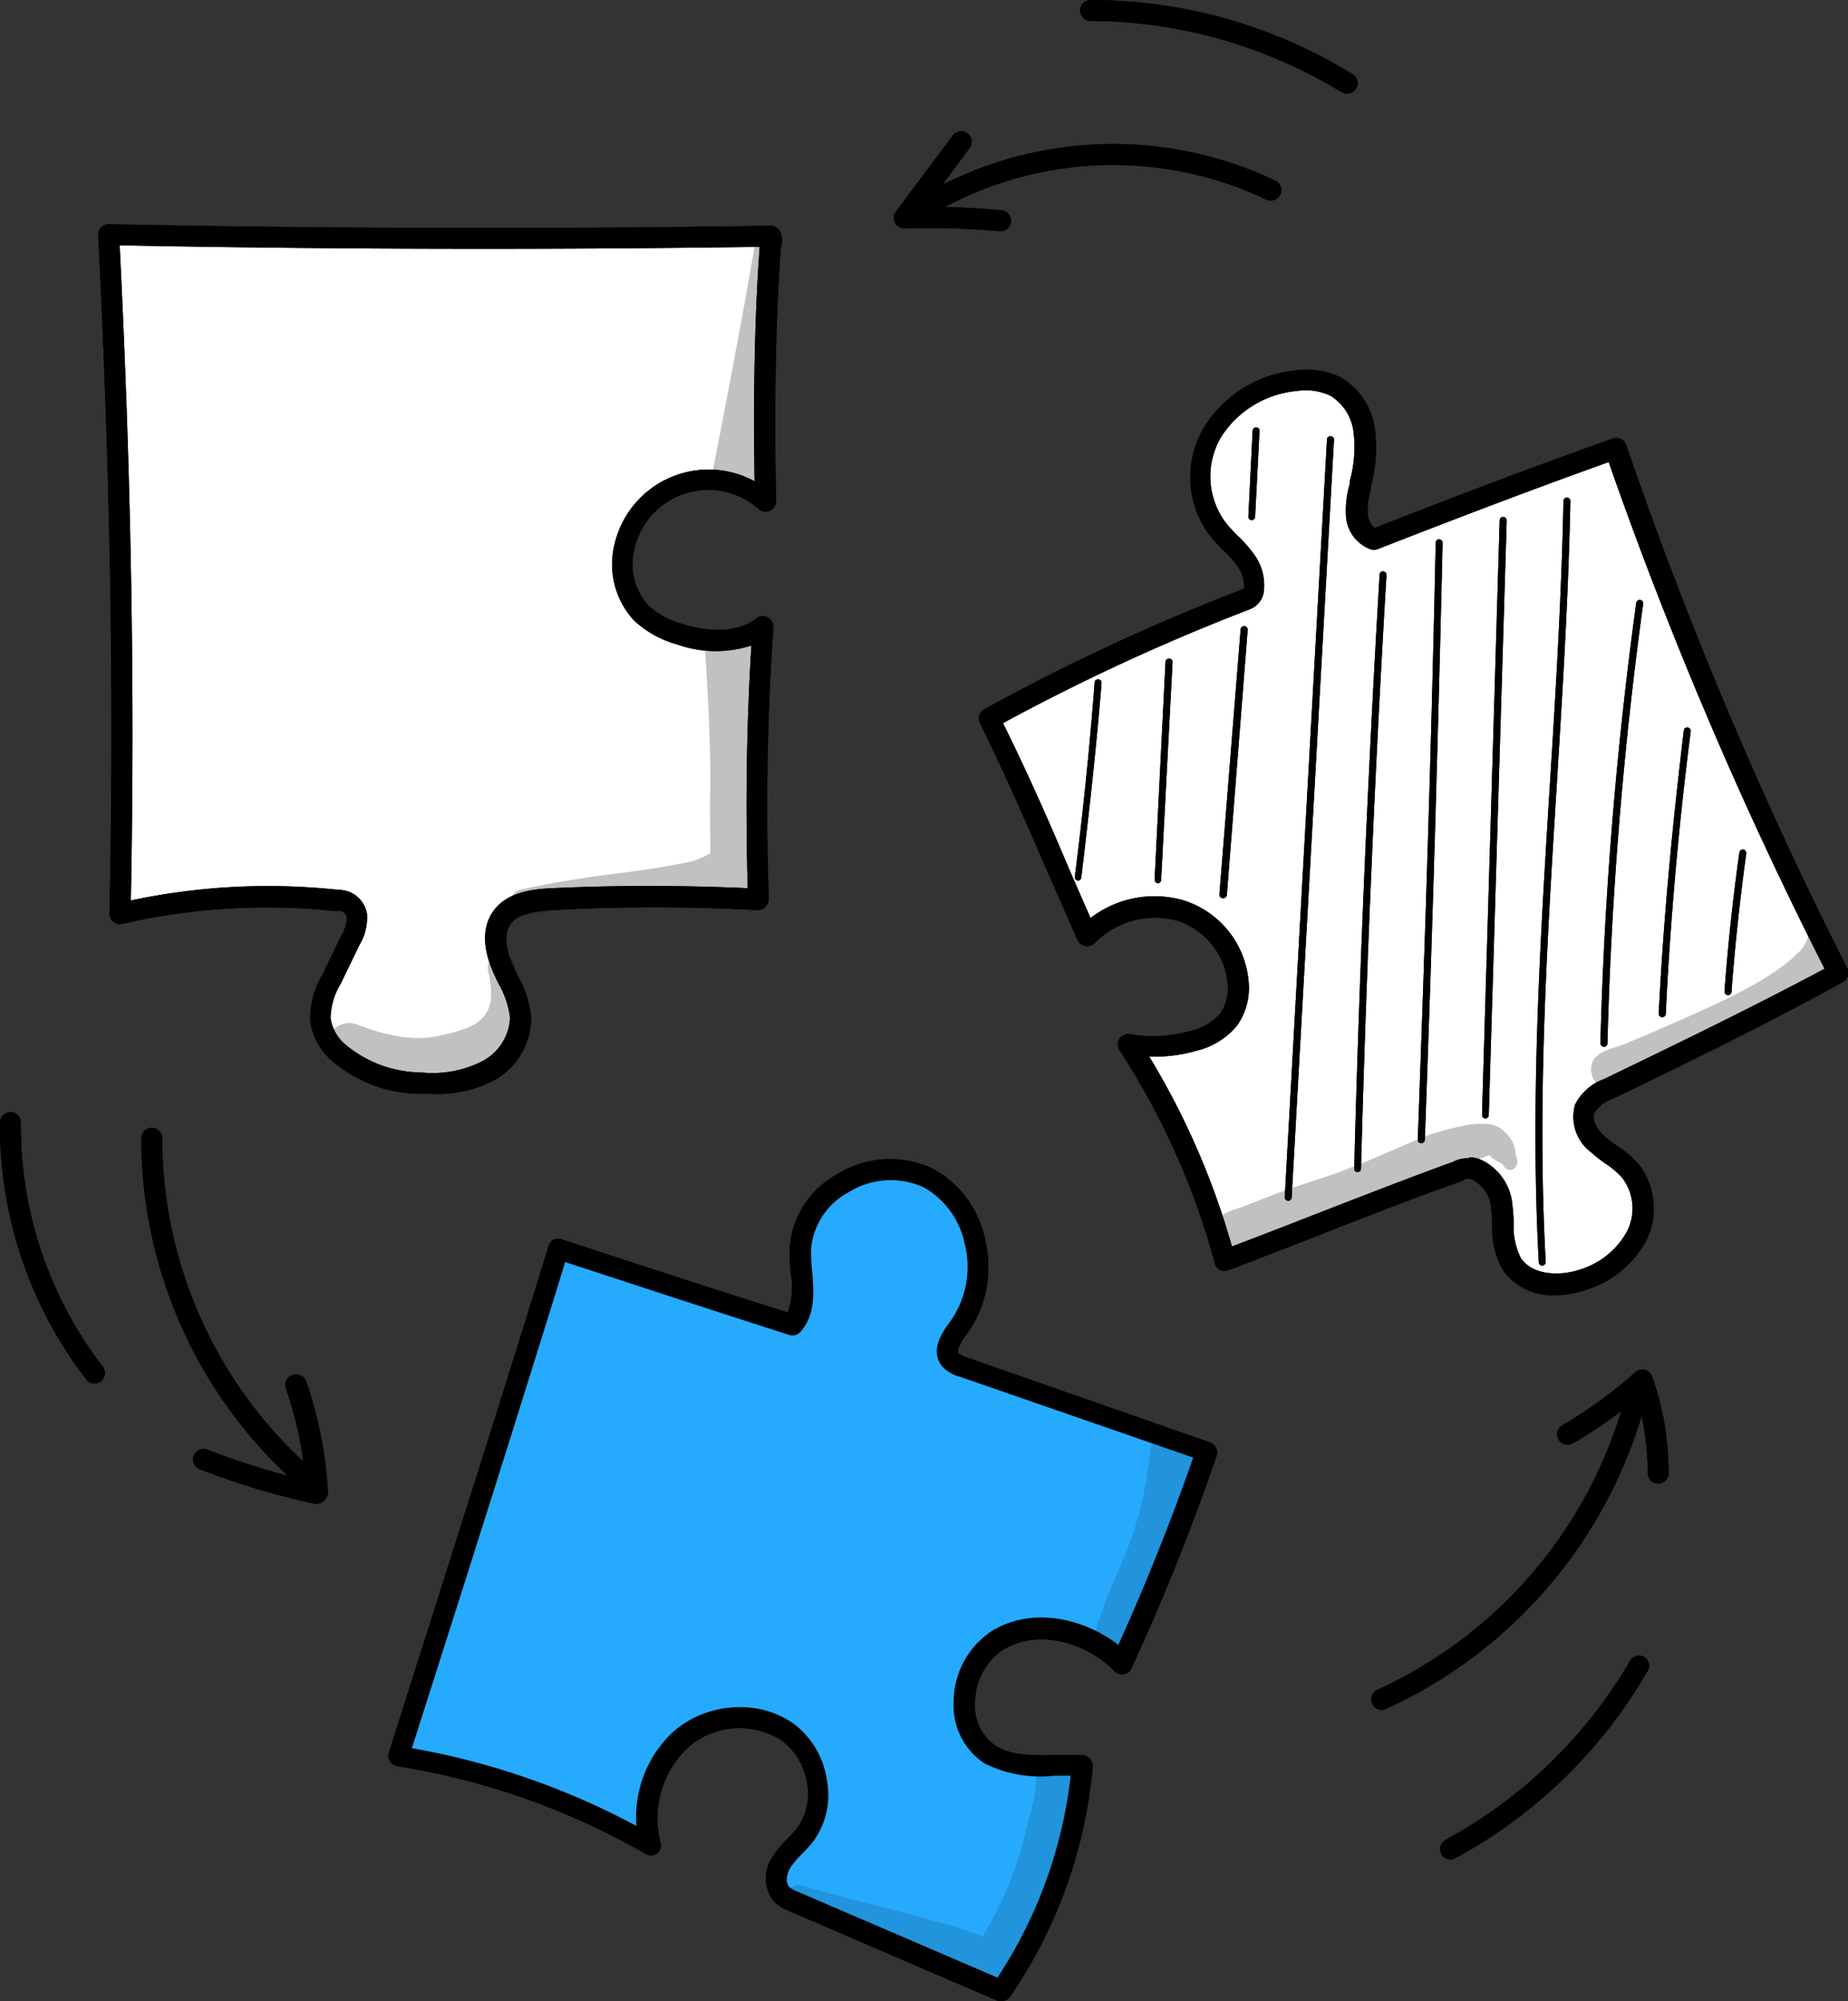 <?xml version="1.0" encoding="UTF-8"?> <svg xmlns="http://www.w3.org/2000/svg" id="Layer_1" data-name="Layer 1" viewBox="0 0 134.06 145.12"><rect x="0" y="0" width="134.06" height="145.12" fill="#333333" stroke="none"/> <defs> <style>.cls-1{fill:#fff;}.cls-2{opacity:0.13;}.cls-3{fill:#acd4f7;}.cls-4{fill:#26aafd;}</style> </defs> <path d="M23,108.63a.78.78,0,0,1-.48-.17A33.52,33.52,0,0,1,10.25,82.54a.76.76,0,0,1,.76-.76h0a.76.76,0,0,1,.76.76,32,32,0,0,0,11.71,24.73.78.78,0,0,1,.11,1.08A.77.77,0,0,1,23,108.63Z"></path> <path d="M23,109.05h-.16a53.86,53.86,0,0,1-8.35-2.51.76.76,0,0,1,.55-1.42,52.35,52.35,0,0,0,7.12,2.21,27.73,27.73,0,0,0-1.41-6.61.75.75,0,0,1,.47-1,.76.76,0,0,1,1,.47,29.7,29.7,0,0,1,1.57,8,.76.76,0,0,1-.27.62A.74.74,0,0,1,23,109.05Z"></path> <path d="M100.23,124a.75.75,0,0,1-.69-.46.76.76,0,0,1,.38-1,32.69,32.69,0,0,0,18.26-22.34.76.76,0,1,1,1.48.34,34.19,34.19,0,0,1-19.12,23.39A.82.82,0,0,1,100.23,124Z"></path> <path d="M120.29,107.59h0a.77.77,0,0,1-.76-.77,19.45,19.45,0,0,0-.77-5.42,33.52,33.52,0,0,1-4.65,3.27.76.76,0,0,1-.77-1.32,32.24,32.24,0,0,0,5.28-3.84.75.75,0,0,1,.7-.17.73.73,0,0,1,.53.48,20.87,20.87,0,0,1,1.2,7A.76.76,0,0,1,120.29,107.59Z"></path> <path d="M66,16.34A.78.78,0,0,1,65.4,16,.77.77,0,0,1,65.61,15a27.43,27.43,0,0,1,26.91-1.9.76.76,0,0,1-.67,1.37,25.88,25.88,0,0,0-25.39,1.79A.75.75,0,0,1,66,16.34Z"></path> <path d="M72.55,16.77h-.07a55.44,55.44,0,0,0-6.82-.21A.76.76,0,0,1,65,15.33l4.12-5.51a.76.76,0,1,1,1.22.91L67.18,15h.11c1.78,0,3.56.08,5.33.25a.76.76,0,0,1-.07,1.52Z"></path> <path d="M97.71,6.79a.71.71,0,0,1-.4-.11A35.12,35.12,0,0,0,79.12,1.52h0a.76.76,0,1,1,0-1.52,36.2,36.2,0,0,1,19,5.38.76.76,0,0,1-.4,1.41Z"></path> <path d="M105.23,134.85a.76.76,0,0,1-.36-1.43,34.62,34.62,0,0,0,13.39-13,.77.77,0,0,1,1-.28.76.76,0,0,1,.28,1,35.67,35.67,0,0,1-14,13.63A.77.77,0,0,1,105.23,134.85Z"></path> <path d="M6.85,100.33a.74.74,0,0,1-.6-.3A30.11,30.11,0,0,1,0,81.4a.77.77,0,0,1,.76-.76h0a.76.76,0,0,1,.75.77A28.68,28.68,0,0,0,7.45,99.1a.76.76,0,0,1-.6,1.23Z"></path> <path class="cls-1" d="M8.1,16.87c1.08,16.45,1.33,33,.87,49.51A42,42,0,0,1,23.46,65a2.87,2.87,0,0,1,1.8.58,2.07,2.07,0,0,1,.34,2.12,8.79,8.79,0,0,1-1.15,1.93,6.22,6.22,0,0,0-1.2,3.09c-.14,2.43,1.94,4.53,4.26,5.26a12.59,12.59,0,0,0,7.42-.39,4.15,4.15,0,0,0,2.44-5c-.29-.87-.86-1.62-1.19-2.48A3.79,3.79,0,0,1,37,65.89c1.08-.9,2.62-.92,4-.9,4.7.06,9.4.12,13.95.11-.23-6.49-.12-13,.31-19.72a5.45,5.45,0,0,1-3.77,1.25,8.06,8.06,0,0,1-3.82-1.23,5.26,5.26,0,0,1-2-1.91,5.71,5.71,0,0,1-.4-3.3A6,6,0,0,1,47,36.37a6.38,6.38,0,0,1,1.74-1,8.67,8.67,0,0,1,3.55-.87,3.81,3.81,0,0,1,3.25,1.77,80.5,80.5,0,0,1,0-13.8c.19-1.73.5-3.47,0-5.06a9.83,9.83,0,0,0-3.71-.3,366.56,366.56,0,0,1-38.8.11C11.32,17.12,9.61,17,8.1,16.87Z"></path> <g class="cls-2"> <path d="M55.75,18.48c0-.56.16-1.21-.29-1.64a.86.86,0,0,0-.49-.27q-.61,3.54-1.26,7.08-1,5.4-2.06,10.78a1.28,1.28,0,0,0,1.19.51,1.38,1.38,0,0,0,2.45.18,1.67,1.67,0,0,0,.18-.72v-.1s0,0,0-.08,0-.19,0-.28a4.44,4.44,0,0,0,0-1,75.34,75.34,0,0,1,0-11C55.68,20.82,55.7,19.65,55.75,18.48Z"></path> </g> <g class="cls-2"> <path d="M54.57,63.31a.37.37,0,0,1,0-.11,60.79,60.79,0,0,1-.08-7.27c0-2.89.28-5.75.47-8.62a1.49,1.49,0,0,0-2.42-1.16,1,1,0,0,0-1.4.92c.23,3.36.41,6.72.39,10.09-.06,1.57,0,3.13,0,4.7a5.53,5.53,0,0,1-1.24.58c-4.63,1-6.79.82-12.62,2.1a.94.94,0,0,0,.5,1.81c3.2-.64,6.56-.65,10.21-1.13a11.32,11.32,0,0,0,3.2-.65,1.05,1.05,0,0,0,.06.24,1,1,0,0,0,1.13.63,1.45,1.45,0,0,0,1.72-.62,1.51,1.51,0,0,0,.14-1.12C54.61,63.52,54.58,63.37,54.57,63.31Z"></path> </g> <g class="cls-2"> <path d="M37.53,71a3.57,3.57,0,0,0-.39-1.42,1,1,0,0,0-1.62.1,1.13,1.13,0,0,0-.07.9,6.43,6.43,0,0,1,.16,1.1,6.11,6.11,0,0,1,0,.85c-.29,1.6-1.42,2.09-3.84,2.6-1.45.32-3.34.15-6-.88a1.62,1.62,0,0,0-.87,3.13c2.22.77,4.61,1.53,7,1.15a8.69,8.69,0,0,0,4.3-2.2A6.25,6.25,0,0,0,37.53,71Z"></path> </g> <path d="M31.38,79.32l-.92,0a9.87,9.87,0,0,1-6.54-2.54A4.65,4.65,0,0,1,22.5,74a6.18,6.18,0,0,1,.88-3.3l1.37-2.84a2.52,2.52,0,0,0,.4-1.36.58.58,0,0,0-.23-.34.47.47,0,0,0-.39-.09h-.22A46.65,46.65,0,0,0,8.87,67a.81.81,0,0,1-.65-.15.8.8,0,0,1-.28-.61c.34-15.74.07-31.83-.82-49.18a.81.81,0,0,1,.21-.57.78.78,0,0,1,.57-.23c15.92.32,32.06.36,48,.11a.75.75,0,0,1,.74.54,1.63,1.63,0,0,1,0,1.09c-.38,5.48-.48,11.31-.34,18.33a.76.76,0,0,1-.44.71.75.75,0,0,1-.82-.12,5.49,5.49,0,0,0-9,2.83,4.44,4.44,0,0,0,1,4.16,6,6,0,0,0,2.48,1.34c1,.33,3.61.94,5.36-.41a.76.76,0,0,1,1.22.66,192.17,192.17,0,0,0-.33,19.67.73.73,0,0,1-.23.57A.75.75,0,0,1,55,66c-4.93-.26-9.93-.28-14.86,0-1.3.06-2.57.23-3.13,1.06s-.14,2.21.18,2.92c.11.25.23.5.35.75a7.68,7.68,0,0,1,1,3.11,5.22,5.22,0,0,1-2.91,4.61A8.74,8.74,0,0,1,31.38,79.32ZM24.62,64.53a2.08,2.08,0,0,1,2,1.73,3.84,3.84,0,0,1-.54,2.26l-1.37,2.83a5,5,0,0,0-.73,2.5,3.14,3.14,0,0,0,1,1.83,8.65,8.65,0,0,0,5.55,2.09A8,8,0,0,0,34.9,77,3.76,3.76,0,0,0,37,73.82a6.49,6.49,0,0,0-.84-2.5c-.13-.26-.25-.52-.37-.79-.78-1.75-.8-3.27-.06-4.38.94-1.4,2.72-1.67,4.33-1.74,4.71-.22,9.47-.21,14.18,0-.17-6.18-.08-12,.27-17.6a8.41,8.41,0,0,1-5.43-.09A7.47,7.47,0,0,1,46,45a6,6,0,0,1-1.4-5.61,7,7,0,0,1,10.14-4.49c-.1-6.42,0-11.85.37-17-15.41.22-31,.19-46.43-.11.84,16.73,1.11,32.29.81,47.51a47.89,47.89,0,0,1,14.89-.79ZM55.46,17.14h0Z"></path> <g class="cls-2"> <path d="M55.75,18.48c0-.56.16-1.21-.29-1.64a.86.86,0,0,0-.49-.27q-.61,3.54-1.26,7.08-1,5.4-2.06,10.78a1.28,1.28,0,0,0,1.19.51,1.38,1.38,0,0,0,2.45.18,1.67,1.67,0,0,0,.18-.72v-.1s0,0,0-.08,0-.19,0-.28a4.44,4.44,0,0,0,0-1,75.34,75.34,0,0,1,0-11C55.68,20.82,55.7,19.65,55.75,18.48Z"></path> </g> <g class="cls-2"> <path d="M54.57,63.31a.37.37,0,0,1,0-.11,60.79,60.79,0,0,1-.08-7.27c0-2.89.28-5.75.47-8.62a1.49,1.49,0,0,0-2.42-1.16,1,1,0,0,0-1.4.92c.23,3.36.41,6.72.39,10.09-.06,1.57,0,3.13,0,4.7a5.53,5.53,0,0,1-1.24.58c-4.63,1-6.79.82-12.62,2.1a.94.94,0,0,0,.5,1.81c3.2-.64,6.56-.65,10.21-1.13a11.32,11.32,0,0,0,3.2-.65,1.05,1.05,0,0,0,.06.24,1,1,0,0,0,1.13.63,1.45,1.45,0,0,0,1.72-.62,1.51,1.51,0,0,0,.14-1.12C54.61,63.52,54.58,63.37,54.57,63.31Z"></path> </g> <g class="cls-2"> <path d="M37.53,71a3.57,3.57,0,0,0-.39-1.42,1,1,0,0,0-1.62.1,1.13,1.13,0,0,0-.07.9,6.43,6.43,0,0,1,.16,1.1,6.11,6.11,0,0,1,0,.85c-.29,1.6-1.42,2.09-3.84,2.6-1.45.32-3.34.15-6-.88a1.62,1.62,0,0,0-.87,3.13c2.22.77,4.61,1.53,7,1.15a8.69,8.69,0,0,0,4.3-2.2A6.25,6.25,0,0,0,37.53,71Z"></path> </g> <path d="M31.38,79.32l-.92,0a9.87,9.87,0,0,1-6.54-2.54A4.65,4.65,0,0,1,22.5,74a6.18,6.18,0,0,1,.88-3.3l1.37-2.84a2.52,2.52,0,0,0,.4-1.36.58.58,0,0,0-.23-.34.47.47,0,0,0-.39-.09h-.22A46.65,46.65,0,0,0,8.87,67a.81.81,0,0,1-.65-.15.8.8,0,0,1-.28-.61c.34-15.74.07-31.83-.82-49.18a.81.81,0,0,1,.21-.57.78.78,0,0,1,.57-.23c15.92.32,32.06.36,48,.11a.75.75,0,0,1,.74.54,1.63,1.63,0,0,1,0,1.09c-.38,5.48-.48,11.31-.34,18.33a.76.76,0,0,1-.44.71.75.75,0,0,1-.82-.12,5.49,5.49,0,0,0-9,2.83,4.44,4.44,0,0,0,1,4.16,6,6,0,0,0,2.48,1.34c1,.33,3.61.94,5.36-.41a.76.76,0,0,1,1.22.66,192.17,192.17,0,0,0-.33,19.67.73.73,0,0,1-.23.57A.75.75,0,0,1,55,66c-4.93-.26-9.93-.28-14.86,0-1.3.06-2.57.23-3.13,1.06s-.14,2.21.18,2.92c.11.25.23.5.35.75a7.68,7.68,0,0,1,1,3.11,5.22,5.22,0,0,1-2.91,4.61A8.74,8.74,0,0,1,31.38,79.32ZM24.62,64.53a2.08,2.08,0,0,1,2,1.73,3.84,3.84,0,0,1-.54,2.26l-1.37,2.83a5,5,0,0,0-.73,2.5,3.14,3.14,0,0,0,1,1.83,8.65,8.65,0,0,0,5.55,2.09A8,8,0,0,0,34.9,77,3.76,3.76,0,0,0,37,73.82a6.49,6.49,0,0,0-.84-2.5c-.13-.26-.25-.52-.37-.79-.78-1.75-.8-3.27-.06-4.38.94-1.4,2.72-1.67,4.33-1.74,4.71-.22,9.47-.21,14.18,0-.17-6.18-.08-12,.27-17.6a8.41,8.41,0,0,1-5.43-.09A7.47,7.47,0,0,1,46,45a6,6,0,0,1-1.4-5.61,7,7,0,0,1,10.14-4.49c-.1-6.42,0-11.85.37-17-15.41.22-31,.19-46.43-.11.84,16.73,1.11,32.29.81,47.51a47.89,47.89,0,0,1,14.89-.79ZM55.46,17.14h0Z"></path> <path class="cls-1" d="M79,67.74c-1.47-5.63-5.15-10.44-6.85-16.2Q78.91,48,86,45.14c1-.4,2-.78,2.92-1.17a3,3,0,0,0,1.76-1.28,2,2,0,0,0-.19-1.84,6.27,6.27,0,0,0-1.4-1.49,6.21,6.21,0,0,1-1.72-6.74,8.37,8.37,0,0,1,5.18-4.94c1.51-.54,3.34-.65,4.57.38a4.37,4.37,0,0,1,.79.92A7.28,7.28,0,0,1,99,34.12a15.83,15.83,0,0,0-.46,2.71A2.57,2.57,0,0,0,100,39.19a106.8,106.8,0,0,1,16.84-6.35,37.25,37.25,0,0,1,3.47,7.91C123,48.36,126.53,55.67,130,63c1.07,2.24,2.14,4.48,3,6.82.06.52-.4.95-.82,1.26-4.73,3.49-10.45,5.3-15.61,8.12a4,4,0,0,0-1.22.92,1,1,0,0,0,0,1.36,2.22,2.22,0,0,0,1,2c.61.48,1.35.81,1.91,1.35a3.88,3.88,0,0,1,.94,3.66,5.31,5.31,0,0,1-2.32,3.08,8.49,8.49,0,0,1-3.72,1.22,3.8,3.8,0,0,1-2.94-.6c-.91-.79-1-2.15-1.08-3.36s-.17-2.57-1.1-3.34a2.11,2.11,0,0,0-2.74,0Q97.13,88,89.19,91.34A5.21,5.21,0,0,1,88,89.07,79.62,79.62,0,0,0,82,75.74a6.88,6.88,0,0,0,4.84-.63,5.83,5.83,0,0,0,2.89-3.87,2.34,2.34,0,0,0,.05-.83,2.77,2.77,0,0,0-.37-1,8.34,8.34,0,0,0-2.2-2.63A5.6,5.6,0,0,0,84,65.62a6.38,6.38,0,0,0-2.12.32A6.1,6.1,0,0,0,79,67.74Z"></path> <path d="M78.19,63.86h0a.26.26,0,0,1-.22-.29c.6-4.66,1.08-9.4,1.44-14.08a.24.24,0,0,1,.27-.23.25.25,0,0,1,.23.27C79.53,54.22,79,59,78.44,63.64A.24.24,0,0,1,78.19,63.86Z"></path> <path d="M84,64.05h0a.26.26,0,0,1-.24-.27L84.55,48a.25.25,0,0,1,.27-.24.24.24,0,0,1,.24.26l-.83,15.82A.25.25,0,0,1,84,64.05Z"></path> <path d="M88.69,65.13h0a.25.25,0,0,1-.23-.27L90,45.63a.27.27,0,0,1,.28-.23.26.26,0,0,1,.23.28L89,64.9A.26.26,0,0,1,88.69,65.13Z"></path> <path d="M90.8,37.72h0a.24.24,0,0,1-.24-.26l.31-6.23a.25.25,0,0,1,.26-.24h0a.24.24,0,0,1,.24.26l-.32,6.23A.25.25,0,0,1,90.8,37.72Z"></path> <path d="M93.44,87.08h0a.26.26,0,0,1-.24-.27l3.06-54.87a.26.26,0,1,1,.51,0L93.7,86.84A.26.26,0,0,1,93.44,87.08Z"></path> <path d="M98.48,85h0a.24.24,0,0,1-.24-.26c.37-14.31,1-28.8,1.84-43.07a.24.24,0,0,1,.26-.24.26.26,0,0,1,.24.27C99.73,56,99.11,70.46,98.73,84.77A.25.25,0,0,1,98.48,85Z"></path> <path d="M103.09,82.9h0a.24.24,0,0,1-.24-.26c.53-14.38,1-28.94,1.3-43.28a.25.25,0,0,1,.25-.25.26.26,0,0,1,.25.26c-.33,14.34-.76,28.91-1.29,43.29A.25.25,0,0,1,103.09,82.9Z"></path> <path d="M107.76,81.11h0a.26.26,0,0,1-.25-.26l1.28-43.12a.26.26,0,0,1,.26-.25.27.27,0,0,1,.25.27L108,80.87A.25.25,0,0,1,107.76,81.11Z"></path> <path d="M111.89,91.78a.25.25,0,0,1-.26-.24c-.63-11.48.09-23.15.79-34.44.43-6.81.86-13.85,1-20.78a.25.25,0,0,1,.25-.24h0a.25.25,0,0,1,.25.25c-.14,6.94-.58,14-1,20.8-.7,11.27-1.42,22.93-.79,34.38a.26.26,0,0,1-.24.27Z"></path> <path d="M116.35,75.91h0a.26.26,0,0,1-.25-.26,289.3,289.3,0,0,1,2.6-31.93.25.25,0,0,1,.5.07,288.2,288.2,0,0,0-2.59,31.87A.25.25,0,0,1,116.35,75.91Z"></path> <path d="M120.57,73.76h0a.24.24,0,0,1-.24-.26c.34-6.83,1-13.74,1.82-20.53a.25.25,0,0,1,.28-.22.26.26,0,0,1,.22.29c-.87,6.77-1.48,13.66-1.81,20.48A.25.25,0,0,1,120.57,73.76Z"></path> <path d="M125.34,72.16h0a.26.26,0,0,1-.24-.27c.25-3.35.61-6.74,1.08-10.07a.26.26,0,0,1,.28-.22.26.26,0,0,1,.22.29c-.46,3.32-.82,6.7-1.07,10A.25.25,0,0,1,125.34,72.16Z"></path> <g class="cls-2"> <path d="M107.71,81.45h0l.18,0Z"></path> </g> <g class="cls-2"> <path d="M109.94,83.68a2.25,2.25,0,0,0-.36-1.12c-.09-.12-.1-.13,0,0,.22.27-.48-.61-.28-.32.09.12.09.11,0,0a2,2,0,0,0-1.3-.73h0l-.23,0a5.42,5.42,0,0,0-1.7.15A16.62,16.62,0,0,0,102,83c-1.07.41-3.1,1.41-6,2.41-1.9.56-3.74,1.27-5.59,2-.73.32-1.68.4-2.11,1.15a1.59,1.59,0,0,0,1.77,2.31c3.74-1.31,7.55-2.41,11.16-4.06.76-.22,4.31-2,5.59-2.62h0a9.6,9.6,0,0,0,1.07-.36l.13-.06a2.91,2.91,0,0,0,.84.55l-.06,0,.16.07.14.19a.51.51,0,0,0,.7.19C110.34,84.32,109.91,83.78,109.94,83.68Z"></path> </g> <g class="cls-2"> <path d="M132.48,68.31c-.17-.47-.31-.94-.43-1.41a.9.9,0,0,0-.57.27c-.28.25-.27.63-.39,1-.4.77-.28.55-1,1.26-2.51,2.26-7.47,4.19-10.59,5.6l-1.26.51c-.87.46-2.08.49-2.66,1.36A1.48,1.48,0,0,0,117.25,79,57.76,57.76,0,0,0,128,73.75c1.76-1.13,3.75-2.22,4.73-4.17l.12-.29C132.73,69,132.6,68.64,132.48,68.31Z"></path> </g> <path d="M112.89,93.92A4.37,4.37,0,0,1,109,92.06a6.27,6.27,0,0,1-.75-3.29,13.14,13.14,0,0,0-.11-1.45,2.56,2.56,0,0,0-1.28-1.75.64.64,0,0,0-.67,0,.76.76,0,0,1-.18.09c-3.5,1.24-7.08,2.63-10.53,4-2.08.8-4.22,1.64-6.34,2.44a.79.79,0,0,1-.62,0,.74.74,0,0,1-.39-.47,54.07,54.07,0,0,0-6.91-15.46A.76.76,0,0,1,82,75a9.9,9.9,0,0,0,4.32-.23,4,4,0,0,0,2.21-1.29,3.24,3.24,0,0,0,.55-1.93,5.32,5.32,0,0,0-3.67-4.78,6.16,6.16,0,0,0-6,1.62.75.75,0,0,1-.67.22.8.8,0,0,1-.57-.44l-2-4.54c-1.69-3.89-3.29-7.57-5.08-11.2a.76.76,0,0,1,.32-1,151.32,151.32,0,0,1,18.72-8.69h0c.09,0,.11-.07.12-.12a2.56,2.56,0,0,0-.54-1.65,8.6,8.6,0,0,0-1-1.11,11.73,11.73,0,0,1-1-1.09,7.05,7.05,0,0,1-.35-7.81A8.81,8.81,0,0,1,94,26.86a5.65,5.65,0,0,1,3.29.52,5.11,5.11,0,0,1,2.45,3.72,10.82,10.82,0,0,1-.29,4.18l0,.2a5.57,5.57,0,0,0-.23,1.8,1.42,1.42,0,0,0,.51,1c4.74-1.85,10.92-4.23,17.24-6.47a.77.77,0,0,1,1,.46A298,298,0,0,0,134,70.21a.75.75,0,0,1-.31,1c-5.4,3-11.12,5.78-16.66,8.46a2.57,2.57,0,0,0-1.35,1c-.23.56.23,1.31.75,1.76a9.21,9.21,0,0,0,.9.68,8.13,8.13,0,0,1,1.48,1.23,5.22,5.22,0,0,1,.6,5.64,7.4,7.4,0,0,1-4.3,3.54A6.89,6.89,0,0,1,112.89,93.92Zm-6.33-10a2.39,2.39,0,0,1,.92.2,4,4,0,0,1,2.19,2.9,15.33,15.33,0,0,1,.14,1.64,5.09,5.09,0,0,0,.5,2.54c.8,1.25,2.76,1.38,4.29.87A5.83,5.83,0,0,0,118,89.35a3.66,3.66,0,0,0-.37-4,6.41,6.41,0,0,0-1.21-1,10.57,10.57,0,0,1-1-.79,3.22,3.22,0,0,1-1.16-3.46,3.82,3.82,0,0,1,2.1-1.85c5.3-2.56,10.78-5.21,16-8A300,300,0,0,1,116.7,33.51c-6.19,2.21-12.19,4.53-16.78,6.32a.81.81,0,0,1-.51,0,2.76,2.76,0,0,1-1.77-2.41,6.76,6.76,0,0,1,.27-2.31l0-.2a9.05,9.05,0,0,0,.28-3.58,3.6,3.6,0,0,0-1.67-2.63,4.22,4.22,0,0,0-2.42-.35,7.3,7.3,0,0,0-5.51,3.33,5.6,5.6,0,0,0,.24,6.1,9.62,9.62,0,0,0,.88,1,9.31,9.31,0,0,1,1.18,1.31,3.77,3.77,0,0,1,.76,3,1.65,1.65,0,0,1-1,1.1h0a151.49,151.49,0,0,0-17.89,8.25C74.44,55.83,76,59.32,77.55,63q.77,1.77,1.56,3.57a7.63,7.63,0,0,1,6.75-1.28,6.78,6.78,0,0,1,4.74,6.22,4.72,4.72,0,0,1-.85,2.85,5.47,5.47,0,0,1-3,1.85,11,11,0,0,1-3.38.41,55.83,55.83,0,0,1,6,13.77c1.87-.71,3.74-1.43,5.55-2.14,3.45-1.34,7-2.73,10.5-4A2.1,2.1,0,0,1,106.56,84Z"></path> <path d="M78.19,63.86h0a.26.26,0,0,1-.22-.29c.6-4.66,1.08-9.4,1.44-14.08a.24.24,0,0,1,.27-.23.25.25,0,0,1,.23.27C79.53,54.22,79,59,78.44,63.64A.24.24,0,0,1,78.19,63.86Z"></path> <path d="M84,64.05h0a.26.26,0,0,1-.24-.27L84.55,48a.25.25,0,0,1,.27-.24.24.24,0,0,1,.24.26l-.83,15.82A.25.25,0,0,1,84,64.05Z"></path> <path d="M88.69,65.13h0a.25.25,0,0,1-.23-.27L90,45.63a.27.27,0,0,1,.28-.23.26.26,0,0,1,.23.28L89,64.9A.26.26,0,0,1,88.69,65.13Z"></path> <path d="M90.8,37.72h0a.24.24,0,0,1-.24-.26l.31-6.23a.25.25,0,0,1,.26-.24h0a.24.24,0,0,1,.24.26l-.32,6.23A.25.25,0,0,1,90.8,37.72Z"></path> <path d="M93.44,87.08h0a.26.26,0,0,1-.24-.27l3.06-54.87a.26.26,0,1,1,.51,0L93.7,86.84A.26.26,0,0,1,93.44,87.08Z"></path> <path d="M98.48,85h0a.24.24,0,0,1-.24-.26c.37-14.31,1-28.8,1.84-43.07a.24.24,0,0,1,.26-.24.26.26,0,0,1,.24.27C99.73,56,99.11,70.46,98.73,84.77A.25.25,0,0,1,98.48,85Z"></path> <path d="M103.09,82.9h0a.24.24,0,0,1-.24-.26c.53-14.38,1-28.94,1.3-43.28a.25.25,0,0,1,.25-.25.26.26,0,0,1,.25.26c-.33,14.34-.76,28.91-1.29,43.29A.25.25,0,0,1,103.09,82.9Z"></path> <path d="M107.76,81.11h0a.26.26,0,0,1-.25-.26l1.28-43.12a.26.26,0,0,1,.26-.25.27.27,0,0,1,.25.27L108,80.87A.25.25,0,0,1,107.76,81.11Z"></path> <path d="M111.89,91.78a.25.25,0,0,1-.26-.24c-.63-11.48.09-23.15.79-34.44.43-6.81.86-13.85,1-20.78a.25.25,0,0,1,.25-.24h0a.25.25,0,0,1,.25.25c-.14,6.94-.58,14-1,20.8-.7,11.27-1.42,22.93-.79,34.38a.26.26,0,0,1-.24.27Z"></path> <path d="M116.35,75.91h0a.26.26,0,0,1-.25-.26,289.3,289.3,0,0,1,2.6-31.93.25.25,0,0,1,.5.07,288.2,288.2,0,0,0-2.59,31.87A.25.25,0,0,1,116.35,75.91Z"></path> <path d="M120.57,73.76h0a.24.24,0,0,1-.24-.26c.34-6.83,1-13.74,1.82-20.53a.25.25,0,0,1,.28-.22.26.26,0,0,1,.22.29c-.87,6.77-1.48,13.66-1.81,20.48A.25.25,0,0,1,120.57,73.76Z"></path> <path d="M125.34,72.16h0a.26.26,0,0,1-.24-.27c.25-3.35.61-6.74,1.08-10.07a.26.26,0,0,1,.28-.22.26.26,0,0,1,.22.29c-.46,3.32-.82,6.7-1.07,10A.25.25,0,0,1,125.34,72.16Z"></path> <g class="cls-2"> <path d="M107.71,81.45h0l.18,0Z"></path> </g> <g class="cls-2"> <path d="M109.94,83.68a2.25,2.25,0,0,0-.36-1.12c-.09-.12-.1-.13,0,0,.22.27-.48-.61-.28-.32.09.12.09.11,0,0a2,2,0,0,0-1.3-.73h0l-.23,0a5.42,5.42,0,0,0-1.7.15A16.62,16.62,0,0,0,102,83c-1.07.41-3.1,1.41-6,2.41-1.9.56-3.74,1.27-5.59,2-.73.32-1.68.4-2.11,1.15a1.59,1.59,0,0,0,1.77,2.31c3.74-1.31,7.55-2.41,11.16-4.06.76-.22,4.31-2,5.59-2.62h0a9.6,9.6,0,0,0,1.07-.36l.13-.06a2.91,2.91,0,0,0,.84.55l-.06,0,.16.07.14.19a.51.51,0,0,0,.7.19C110.34,84.32,109.91,83.78,109.94,83.68Z"></path> </g> <g class="cls-2"> <path d="M132.48,68.31c-.17-.47-.31-.94-.43-1.41a.9.9,0,0,0-.57.27c-.28.25-.27.63-.39,1-.4.77-.28.55-1,1.26-2.51,2.26-7.47,4.19-10.59,5.6l-1.26.51c-.87.46-2.08.49-2.66,1.36A1.48,1.48,0,0,0,117.25,79,57.76,57.76,0,0,0,128,73.75c1.76-1.13,3.75-2.22,4.73-4.17l.12-.29C132.73,69,132.6,68.64,132.48,68.31Z"></path> </g> <path d="M112.89,93.92A4.37,4.37,0,0,1,109,92.06a6.27,6.27,0,0,1-.75-3.29,13.14,13.14,0,0,0-.11-1.45,2.56,2.56,0,0,0-1.28-1.75.64.64,0,0,0-.67,0,.76.76,0,0,1-.18.09c-3.5,1.24-7.08,2.63-10.53,4-2.08.8-4.22,1.64-6.34,2.44a.79.79,0,0,1-.62,0,.74.74,0,0,1-.39-.47,54.07,54.07,0,0,0-6.91-15.46A.76.76,0,0,1,82,75a9.9,9.9,0,0,0,4.32-.23,4,4,0,0,0,2.21-1.29,3.24,3.24,0,0,0,.55-1.93,5.32,5.32,0,0,0-3.67-4.78,6.16,6.16,0,0,0-6,1.62.75.75,0,0,1-.67.22.8.8,0,0,1-.57-.44l-2-4.54c-1.69-3.89-3.29-7.57-5.08-11.2a.76.76,0,0,1,.32-1,151.32,151.32,0,0,1,18.72-8.69h0c.09,0,.11-.07.12-.12a2.56,2.56,0,0,0-.54-1.65,8.6,8.6,0,0,0-1-1.11,11.73,11.73,0,0,1-1-1.09,7.05,7.05,0,0,1-.35-7.81A8.81,8.81,0,0,1,94,26.86a5.65,5.65,0,0,1,3.29.52,5.11,5.11,0,0,1,2.45,3.72,10.82,10.82,0,0,1-.29,4.18l0,.2a5.57,5.57,0,0,0-.23,1.8,1.42,1.42,0,0,0,.51,1c4.74-1.85,10.92-4.23,17.24-6.47a.77.77,0,0,1,1,.46A298,298,0,0,0,134,70.21a.75.75,0,0,1-.31,1c-5.4,3-11.12,5.78-16.66,8.46a2.57,2.57,0,0,0-1.35,1c-.23.56.23,1.31.75,1.76a9.21,9.21,0,0,0,.9.68,8.13,8.13,0,0,1,1.48,1.23,5.22,5.22,0,0,1,.6,5.64,7.4,7.4,0,0,1-4.3,3.54A6.89,6.89,0,0,1,112.89,93.92Zm-6.33-10a2.39,2.39,0,0,1,.92.2,4,4,0,0,1,2.19,2.9,15.33,15.33,0,0,1,.14,1.64,5.09,5.09,0,0,0,.5,2.54c.8,1.25,2.76,1.38,4.29.87A5.83,5.83,0,0,0,118,89.35a3.66,3.66,0,0,0-.37-4,6.41,6.41,0,0,0-1.21-1,10.57,10.57,0,0,1-1-.79,3.22,3.22,0,0,1-1.16-3.46,3.82,3.82,0,0,1,2.1-1.85c5.3-2.56,10.78-5.21,16-8A300,300,0,0,1,116.7,33.51c-6.19,2.21-12.19,4.53-16.78,6.32a.81.81,0,0,1-.51,0,2.76,2.76,0,0,1-1.77-2.41,6.76,6.76,0,0,1,.27-2.31l0-.2a9.05,9.05,0,0,0,.28-3.58,3.6,3.6,0,0,0-1.67-2.63,4.22,4.22,0,0,0-2.42-.35,7.3,7.3,0,0,0-5.51,3.33,5.6,5.6,0,0,0,.24,6.1,9.62,9.62,0,0,0,.88,1,9.31,9.31,0,0,1,1.18,1.31,3.77,3.77,0,0,1,.76,3,1.65,1.65,0,0,1-1,1.1h0a151.49,151.49,0,0,0-17.89,8.25C74.44,55.83,76,59.32,77.55,63q.77,1.77,1.56,3.57a7.63,7.63,0,0,1,6.75-1.28,6.78,6.78,0,0,1,4.74,6.22,4.72,4.72,0,0,1-.85,2.85,5.47,5.47,0,0,1-3,1.85,11,11,0,0,1-3.38.41,55.83,55.83,0,0,1,6,13.77c1.87-.71,3.74-1.43,5.55-2.14,3.45-1.34,7-2.73,10.5-4A2.1,2.1,0,0,1,106.56,84Z"></path> <path class="cls-3" d="M57.46,96c1.26-1.43.5-3.64.58-5.55.18-4.18,5.52-7,9.25-5.12s4.78,7.43,2.3,10.8c-.52.71-1.19,1.64-.69,2.36a1.94,1.94,0,0,0,1,.6l17.63,6.16a156.59,156.59,0,0,1-6.13,15.31c-2.33-2.36-6.23-3.38-9-1.65s-3.35,6.55-.53,8.29c1.91,1.18,4.4.65,6.67.82a34.25,34.25,0,0,1-5.89,16.31l-15-6.46a2.49,2.49,0,0,1-.87-.52,2,2,0,0,1,0-2.38c.46-.72,1.16-1.26,1.68-1.94a5.47,5.47,0,0,0-1.21-7.44,6.43,6.43,0,0,0-7.77.52,7.78,7.78,0,0,0-2.18,7.68,53.68,53.68,0,0,0-18.28-6.44c3.91-12.25,7.82-24.5,11.61-36.82C46.23,92.43,51.94,94.3,57.46,96Z"></path> <g class="cls-2"> <path d="M86.52,104.58c-.64-.29-1.27-.59-1.9-.91a1.89,1.89,0,0,0-1.2,1.8,29.38,29.38,0,0,1-1.11,5.37c-.85,2.52-1.09,2.79-2,4.93-.19.59-.38,1.18-.59,1.76a1.87,1.87,0,0,0-.18,1.09,1.64,1.64,0,0,0,2,1.36c1.36-.58,1.06-1.27,1.44-1.77a36.84,36.84,0,0,0,2.5-6.18c.49-1.71,1.37-3.3,1.63-5.07a5.33,5.33,0,0,0,.12-2Z"></path> </g> <g class="cls-2"> <path d="M77.61,127.24H76.05a.66.66,0,0,1-.21,0,1.36,1.36,0,0,0-.63,1.19,12.65,12.65,0,0,1-.65,3.69,25.15,25.15,0,0,1-3.15,8.07c0,.09-.09.17-.13.26a23.47,23.47,0,0,0-3.86-1.24c-3-.86-6-1.52-8.89-2.38-.29-.09-.62-.25-.91-.06a.66.66,0,0,0,.16,1.2c1.08.42,2.6.73,3.17,1.05,3.77,1.67,6.12,2.74,8.94,3.77l.22.09a14.29,14.29,0,0,0,1.43.51h0a1.31,1.31,0,0,0,1.61.06,1.12,1.12,0,0,0,.43-1.18,12.89,12.89,0,0,0,1-1.52c1.76-2.76,2.35-6,3.19-9.14a13.25,13.25,0,0,0,.38-2.42,2.53,2.53,0,0,0-.08-1.34A1.37,1.37,0,0,0,77.61,127.24Z"></path> </g> <path d="M72.59,145.12a.8.8,0,0,1-.3-.06l-15-6.46a3.47,3.47,0,0,1-1.12-.68,2.73,2.73,0,0,1-.09-3.33,7.55,7.55,0,0,1,1.05-1.25c.24-.25.47-.49.67-.74a4.2,4.2,0,0,0,.76-3.19,4.75,4.75,0,0,0-1.82-3.17,5.66,5.66,0,0,0-6.81.47,7,7,0,0,0-2,6.92.77.77,0,0,1-.27.8.77.77,0,0,1-.84,0,52.73,52.73,0,0,0-18-6.35.81.81,0,0,1-.53-.35.78.78,0,0,1-.08-.63C32,115.12,36,102.68,39.8,90.34a.79.79,0,0,1,.38-.46.75.75,0,0,1,.59,0c5.41,1.77,11,3.61,16.38,5.29a5.59,5.59,0,0,0,.21-2.85,15.91,15.91,0,0,1-.08-1.83,6.66,6.66,0,0,1,3.47-5.35,7.26,7.26,0,0,1,6.88-.41,7.53,7.53,0,0,1,3.82,5.1,8.36,8.36,0,0,1-1.25,6.83c-.3.41-.87,1.18-.67,1.47a1.5,1.5,0,0,0,.62.31l17.63,6.16a.78.78,0,0,1,.47,1,163.33,163.33,0,0,1-6.17,15.38.78.78,0,0,1-.56.43.75.75,0,0,1-.67-.22c-1.95-2-5.45-3.17-8.12-1.53a4.66,4.66,0,0,0-2,3.94,3.45,3.45,0,0,0,1.51,3c1.17.73,2.66.7,4.25.68.68,0,1.39,0,2.08,0a.82.82,0,0,1,.53.28.78.78,0,0,1,.17.57,34.92,34.92,0,0,1-6,16.67A.77.77,0,0,1,72.59,145.12ZM53.69,123.8a6.61,6.61,0,0,1,3.9,1.21A6.24,6.24,0,0,1,60,129.19,5.68,5.68,0,0,1,59,133.53a9.44,9.44,0,0,1-.78.87,7.11,7.11,0,0,0-.86,1c-.29.46-.41,1.13-.1,1.44a2.08,2.08,0,0,0,.63.35l14.47,6.22a33.37,33.37,0,0,0,5.31-14.64H76.48a9.06,9.06,0,0,1-5.07-.9,5,5,0,0,1-2.23-4.35,6.19,6.19,0,0,1,2.76-5.24c3-1.83,6.74-.88,9.19,1,2-4.42,3.83-9,5.43-13.58L69.64,99.84A2.59,2.59,0,0,1,68.28,99c-.82-1.17.13-2.47.7-3.24a6.83,6.83,0,0,0,1-5.57,6.08,6.08,0,0,0-3-4.1,5.76,5.76,0,0,0-5.42.37,5.16,5.16,0,0,0-2.72,4.1,13.42,13.42,0,0,0,.08,1.64c.12,1.47.26,3.13-.85,4.38a.78.78,0,0,1-.8.23C51.93,95.1,46.4,93.29,41,91.52c-3.65,11.83-7.44,23.72-11.12,35.25a54.54,54.54,0,0,1,16.29,5.64,8.44,8.44,0,0,1,2.68-6.84A7.33,7.33,0,0,1,53.69,123.8Z"></path> <path class="cls-4" d="M57.46,96c1.26-1.43.5-3.64.58-5.55.18-4.18,5.52-7,9.25-5.12s4.78,7.43,2.3,10.8c-.52.71-1.19,1.64-.69,2.36a1.94,1.94,0,0,0,1,.6l17.63,6.16a156.59,156.59,0,0,1-6.13,15.31c-2.33-2.36-6.23-3.38-9-1.65s-3.35,6.55-.53,8.29c1.91,1.18,4.4.65,6.67.82a34.25,34.25,0,0,1-5.89,16.31l-15-6.46a2.49,2.49,0,0,1-.87-.52,2,2,0,0,1,0-2.38c.46-.72,1.16-1.26,1.68-1.94a5.47,5.47,0,0,0-1.21-7.44,6.43,6.43,0,0,0-7.77.52,7.78,7.78,0,0,0-2.18,7.68,53.68,53.68,0,0,0-18.28-6.44c3.91-12.25,7.82-24.5,11.61-36.82C46.23,92.43,51.94,94.3,57.46,96Z"></path> <g class="cls-2"> <path d="M86.52,104.58c-.64-.29-1.27-.59-1.9-.91a1.89,1.89,0,0,0-1.2,1.8,29.38,29.38,0,0,1-1.11,5.37c-.85,2.52-1.09,2.79-2,4.93-.19.59-.38,1.18-.59,1.76a1.87,1.87,0,0,0-.18,1.09,1.64,1.64,0,0,0,2,1.36c1.36-.58,1.06-1.27,1.44-1.77a36.84,36.84,0,0,0,2.5-6.18c.49-1.71,1.37-3.3,1.63-5.07a5.33,5.33,0,0,0,.12-2Z"></path> </g> <g class="cls-2"> <path d="M77.61,127.24H76.05a.66.66,0,0,1-.21,0,1.36,1.36,0,0,0-.63,1.19,12.65,12.65,0,0,1-.65,3.69,25.15,25.15,0,0,1-3.15,8.07c0,.09-.09.17-.13.26a23.47,23.47,0,0,0-3.86-1.24c-3-.86-6-1.52-8.89-2.38-.29-.09-.62-.25-.91-.06a.66.66,0,0,0,.16,1.2c1.08.42,2.6.73,3.17,1.05,3.77,1.67,6.12,2.74,8.94,3.77l.22.09a14.29,14.29,0,0,0,1.43.51h0a1.31,1.31,0,0,0,1.61.06,1.12,1.12,0,0,0,.43-1.18,12.89,12.89,0,0,0,1-1.52c1.76-2.76,2.35-6,3.19-9.14a13.25,13.25,0,0,0,.38-2.42,2.53,2.53,0,0,0-.08-1.34A1.37,1.37,0,0,0,77.61,127.24Z"></path> </g> <path d="M72.59,145.12a.8.8,0,0,1-.3-.06l-15-6.46a3.47,3.47,0,0,1-1.12-.68,2.73,2.73,0,0,1-.09-3.33,7.55,7.55,0,0,1,1.05-1.25c.24-.25.47-.49.67-.74a4.2,4.2,0,0,0,.76-3.19,4.75,4.75,0,0,0-1.82-3.17,5.66,5.66,0,0,0-6.81.47,7,7,0,0,0-2,6.92.77.77,0,0,1-.27.8.77.77,0,0,1-.84,0,52.73,52.73,0,0,0-18-6.35.81.81,0,0,1-.53-.35.78.78,0,0,1-.08-.63C32,115.12,36,102.68,39.8,90.34a.79.79,0,0,1,.38-.46.75.75,0,0,1,.59,0c5.41,1.77,11,3.61,16.38,5.29a5.59,5.59,0,0,0,.21-2.85,15.91,15.91,0,0,1-.08-1.83,6.66,6.66,0,0,1,3.47-5.35,7.26,7.26,0,0,1,6.88-.41,7.53,7.53,0,0,1,3.82,5.1,8.36,8.36,0,0,1-1.25,6.83c-.3.41-.87,1.18-.67,1.47a1.5,1.5,0,0,0,.62.31l17.63,6.16a.78.78,0,0,1,.47,1,163.33,163.33,0,0,1-6.17,15.38.78.78,0,0,1-.56.43.75.75,0,0,1-.67-.22c-1.95-2-5.45-3.17-8.12-1.53a4.66,4.66,0,0,0-2,3.94,3.45,3.45,0,0,0,1.51,3c1.17.73,2.66.7,4.25.68.68,0,1.39,0,2.08,0a.82.82,0,0,1,.53.28.78.78,0,0,1,.17.57,34.92,34.92,0,0,1-6,16.67A.77.77,0,0,1,72.59,145.12ZM53.69,123.8a6.61,6.61,0,0,1,3.9,1.21A6.24,6.24,0,0,1,60,129.19,5.68,5.68,0,0,1,59,133.53a9.44,9.44,0,0,1-.78.87,7.11,7.11,0,0,0-.86,1c-.29.46-.41,1.13-.1,1.44a2.08,2.08,0,0,0,.63.35l14.47,6.22a33.37,33.37,0,0,0,5.31-14.64H76.48a9.06,9.06,0,0,1-5.07-.9,5,5,0,0,1-2.23-4.35,6.19,6.19,0,0,1,2.76-5.24c3-1.83,6.74-.88,9.19,1,2-4.42,3.83-9,5.43-13.58L69.64,99.84A2.59,2.59,0,0,1,68.28,99c-.82-1.17.13-2.47.7-3.24a6.83,6.83,0,0,0,1-5.57,6.08,6.08,0,0,0-3-4.1,5.76,5.76,0,0,0-5.42.37,5.16,5.16,0,0,0-2.72,4.1,13.42,13.42,0,0,0,.08,1.64c.12,1.47.26,3.13-.85,4.38a.78.78,0,0,1-.8.23C51.93,95.1,46.4,93.29,41,91.52c-3.65,11.83-7.44,23.72-11.12,35.25a54.54,54.54,0,0,1,16.29,5.64,8.44,8.44,0,0,1,2.68-6.84A7.33,7.33,0,0,1,53.69,123.8Z"></path> <path d="M23,108.63a.78.78,0,0,1-.48-.17A33.52,33.52,0,0,1,10.25,82.54a.76.76,0,0,1,.76-.76h0a.76.76,0,0,1,.76.76,32,32,0,0,0,11.71,24.73.78.78,0,0,1,.11,1.08A.77.77,0,0,1,23,108.63Z"></path> <path d="M23,109.05h-.16a53.86,53.86,0,0,1-8.35-2.51.76.76,0,0,1,.55-1.42,52.35,52.35,0,0,0,7.12,2.21,27.73,27.73,0,0,0-1.41-6.61.75.75,0,0,1,.47-1,.76.76,0,0,1,1,.47,29.7,29.7,0,0,1,1.57,8,.76.76,0,0,1-.27.62A.74.74,0,0,1,23,109.05Z"></path> <path d="M100.23,124a.75.75,0,0,1-.69-.46.76.76,0,0,1,.38-1,32.69,32.69,0,0,0,18.26-22.34.76.76,0,1,1,1.48.34,34.19,34.19,0,0,1-19.12,23.39A.82.82,0,0,1,100.23,124Z"></path> <path d="M120.29,107.59h0a.77.77,0,0,1-.76-.77,19.45,19.45,0,0,0-.77-5.42,33.52,33.52,0,0,1-4.65,3.27.76.76,0,0,1-.77-1.32,32.24,32.24,0,0,0,5.28-3.84.75.75,0,0,1,.7-.17.73.73,0,0,1,.53.48,20.87,20.87,0,0,1,1.2,7A.76.76,0,0,1,120.29,107.59Z"></path> <path d="M66,16.34A.78.78,0,0,1,65.4,16,.77.77,0,0,1,65.61,15a27.43,27.43,0,0,1,26.91-1.9.76.76,0,0,1-.67,1.37,25.88,25.88,0,0,0-25.39,1.79A.75.75,0,0,1,66,16.34Z"></path> <path d="M72.55,16.77h-.07a55.44,55.44,0,0,0-6.82-.21A.76.76,0,0,1,65,15.33l4.12-5.51a.76.76,0,1,1,1.22.91L67.18,15h.11c1.78,0,3.56.08,5.33.25a.76.76,0,0,1-.07,1.52Z"></path> <path d="M97.71,6.79a.71.71,0,0,1-.4-.11A35.12,35.12,0,0,0,79.12,1.52h0a.76.76,0,1,1,0-1.52,36.2,36.2,0,0,1,19,5.38.76.76,0,0,1-.4,1.41Z"></path> <path d="M105.23,134.85a.76.76,0,0,1-.36-1.43,34.62,34.62,0,0,0,13.39-13,.77.77,0,0,1,1-.28.76.76,0,0,1,.28,1,35.67,35.67,0,0,1-14,13.63A.77.77,0,0,1,105.23,134.85Z"></path> <path d="M6.85,100.33a.74.74,0,0,1-.6-.3A30.11,30.11,0,0,1,0,81.4a.77.77,0,0,1,.76-.76h0a.76.76,0,0,1,.75.77A28.68,28.68,0,0,0,7.45,99.1a.76.76,0,0,1-.6,1.23Z"></path> </svg> 